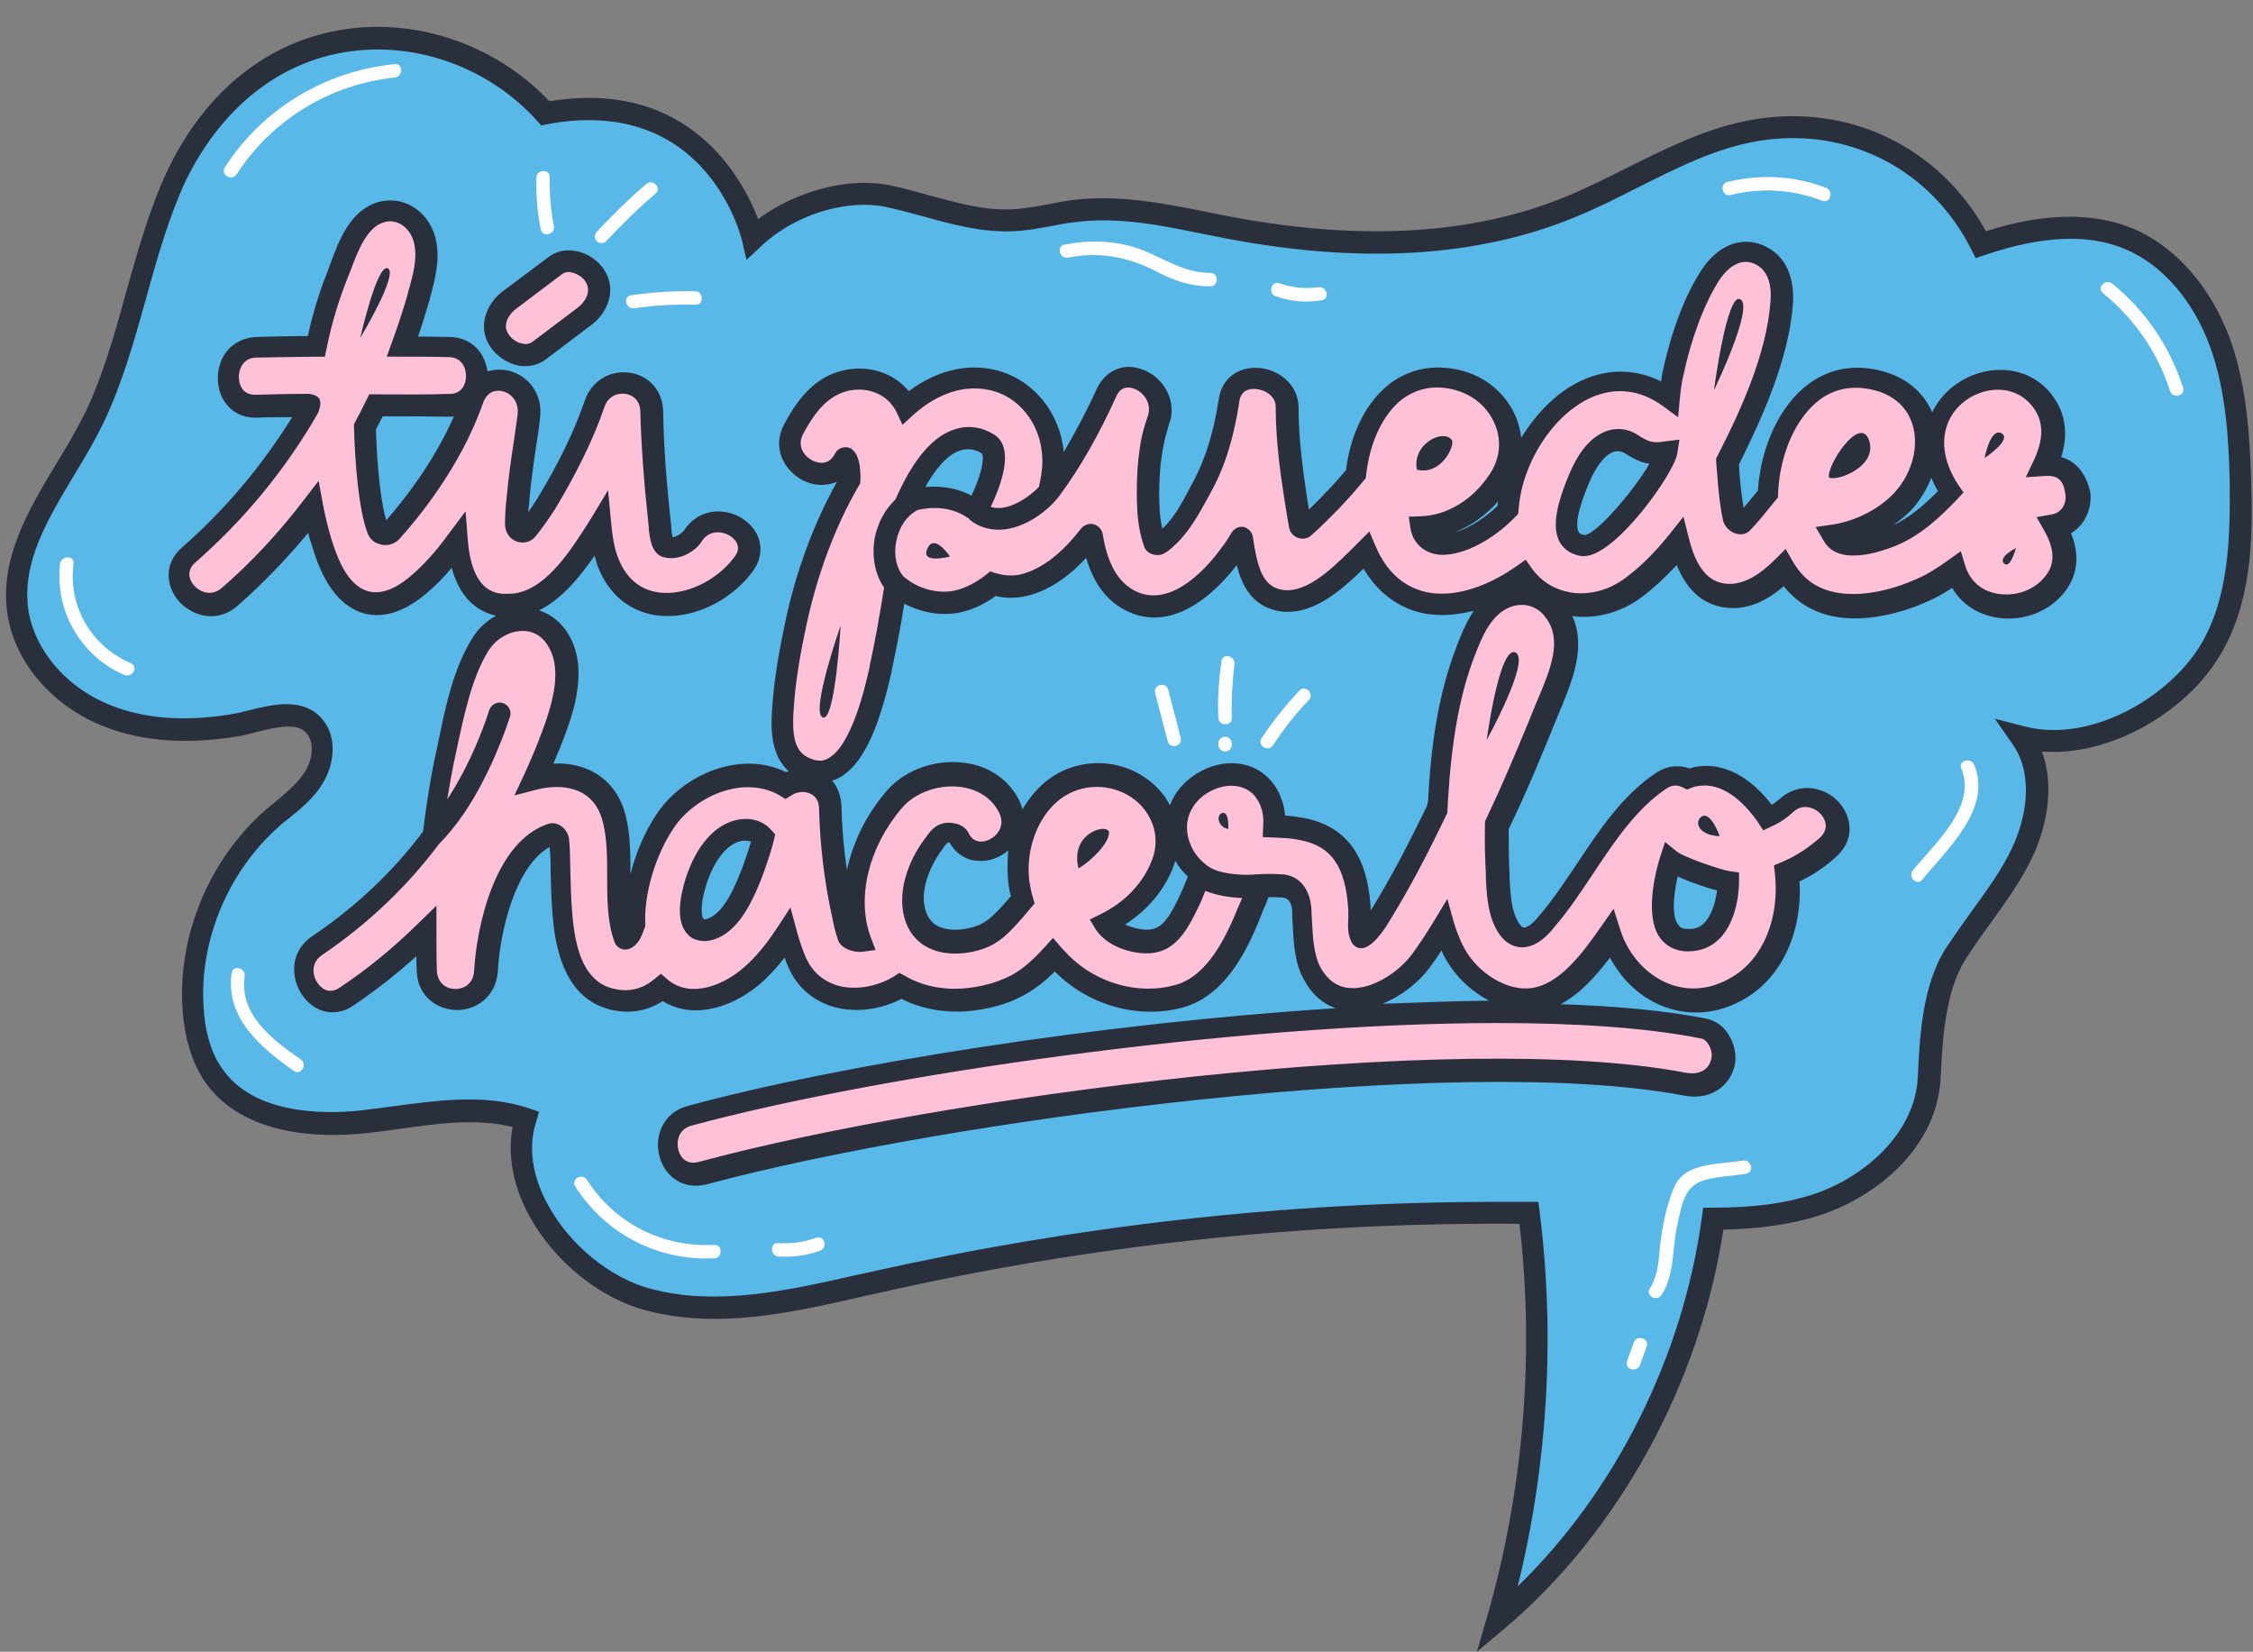 <?xml version="1.0" encoding="UTF-8"?><svg xmlns="http://www.w3.org/2000/svg" xmlns:xlink="http://www.w3.org/1999/xlink" height="368.6" preserveAspectRatio="xMidYMid meet" version="1.0" viewBox="-1.4 -6.0 502.8 368.6" width="502.8" zoomAndPan="magnify"><rect x="-1.4" y="-6.0" width="502.8" height="368.6" fill="#808080" stroke="none"/><g id="change1_1"><path d="M491.7,139.4c-8.1,13.2-26.9,23-41.9,19.1c5.2,7.4,4,17.7,0.1,25.9c-3.9,8.2-10.1,15-14.9,22.7 c-4.8,7.7-5.4,18.3-5.8,27.4c-0.6,13.5-12.4,24.4-25.3,28.5c-7.4,2.4-15.1,3-22.9,3.1c-4.6,34-22.3,67.7-48.1,89.5 c8.5-29.4,10.8-60.5,7-90.8c-49.1-0.5-98.2,4.7-146,15.5c-16.6,3.8-34,8.2-50.5,3.8c-16.5-4.4-32.5-24-27.4-40.3 c-11.6-3.8-24.1-0.7-36.3,0.6c-12.1,1.3-26.3-0.3-33.3-10.3c-3.2-4.5-4.4-10.1-4.7-15.6c-0.8-15.6,5.9-31.5,17.7-41.8 c3.3-2.9,6.9-5.4,9.3-9c2.3-3.6,2.9-8.9-0.2-12c-4.1-4.2-12-0.7-17.8,0.2c-10,1.6-20.6,1.3-29.9-2.9c-9.2-4.2-16.9-12.7-18.3-22.7 C0.6,114.6,13.2,101.3,20,87c7.8-16.3,10.5-37.4,18.2-53.7C56.7-6,99.2-4.2,120.3,19.3c38.1-7,46.3,27.9,46.3,27.9 c8.2-7.9,21-11.4,30.3-9.4c9.2,2,18.2,5.8,27.7,5.4c4.8-0.2,9.4-1.5,14.1-2.1c11.5-1.4,23,1.7,34.3,3.8c25.1,4.7,51.7,5.1,75.4-4.4 c14-5.7,26.9-14.8,41.8-17.3c21-3.6,40.8,6.5,50.3,25.5c10.7-3.7,22.7-5.7,33.1-1.3c9.8,4.1,16.7,13.3,20.3,23.2 c3.6,9.9,4.3,20.7,4.6,31.2C498.9,114.7,498.5,128.4,491.7,139.4z" fill="#58B8E8"/></g><g id="change2_1"><path d="M68.7,107.3c-5.6,7.2-11.9,13.9-18.9,19.9c-6.4,5.5-15.7-3.8-9.3-9.3c10.7-9.2,19.8-20,26.9-32.1 c0-0.4,0-0.9,0.1-1.3c-3.9,0-7.8,0.1-11.7,0.2c-8.5,0.2-8.4-13,0-13.1c4.5-0.1,9-0.1,13.5-0.2c1.1-5.6,2.7-10.9,4.7-15.9 c2-4.9,4.1-12.4,9.9-14.1c4.4-1.3,8.6,1.7,9.8,5.9c1.2,4.4-0.1,8.9-1.3,13.1c-1,3.7-2.3,7.3-3.6,10.9c3.5,0,7,0,10.4,0.1 c8.5,0.1,8.5,13.3,0,13.1c-5.4-0.1-10.8-0.1-16.2-0.1c-0.8,1.6-1.6,3.2-2.5,4.7c-0.3,8.8,0.6,18,3.6,24.9c0,0,0,0.1,0.1,0.2 c0.3-0.3,0.7-0.7,1-1c1.7-1.7,3.2-3.5,4.7-5.3c3.4-4.3,6.5-9.1,9.3-13.8c2.1-3.6,4.5-7.8,5.5-10.7c2.7-8.3,13.8-4.7,12.7,3.5 c-0.9,6.3-2.1,12.6-2.5,19c-0.2,2.8-0.5,6-0.1,8.8c1-0.9,1.9-1.9,2.7-2.9c2.3-2.8,4.2-5.9,6-9c3.5-6,6.6-12.3,8.9-18.8 c2.4-6.9,12.7-5.9,12.9,1.7c0.2,8.6,0.9,17.3,1.9,25.8c0.1,0.9,0.2,4,1.6,4.5c1,0.4,2.5-0.5,3.4-1c0.7-0.3,1.6-1,2.1-1.3 c-0.1,0.1,1.6-1.8,0.6-0.5c5-6.7,16.4-0.2,11.3,6.6c-7.7,10.4-25.5,13.8-30.8-0.8c-0.9-2.5-1.3-5.2-1.6-7.9 c-0.5,0.8-0.9,1.5-1.4,2.3c-4.2,6.6-10.7,16-19.5,15.8c-7.8-0.3-10.7-6.5-11.4-14.4c-2.6,3.5-5.5,6.9-8.8,9.6 c-4.1,3.4-9.5,6-14.5,2.8c-4.1-2.6-6.1-7.9-7.5-12.3C69.8,112.5,69.2,109.9,68.7,107.3z M119.9,72.3c3.4-2.6,6.9-5.2,10.3-7.7 c2.7-2.1,4.4-5.8,2.4-9c-1.8-2.7-6-4.6-9-2.4c-3.4,2.6-6.9,5.2-10.3,7.7c-2.7,2.1-4.4,5.8-2.4,9C112.7,72.7,116.9,74.5,119.9,72.3z M122.8,179.5C122.8,179.5,122.8,179.5,122.8,179.5c0,0.1,0.1,0.1,0.2,0.2C123,179.6,123,179.6,122.8,179.5 C122.9,179.5,122.9,179.5,122.8,179.5z M339.1,203.7c-1.1-0.5-0.8-0.2-0.5,0C338.8,203.8,338.9,203.8,339.1,203.7 C339.1,203.8,339.1,203.8,339.1,203.7z M457,111.1c2.4,4.3,3.4,9.2-0.4,13.5c-3.9,4.4-11,5.7-16.2,2.9c-2.8-1.5-4.6-3.9-5.4-6.6 c-2.5,1.8-5,3.4-7.8,4.6c-8.3,3.7-20.4,6-27.6-1.2c-1.1-1.1-2.1-2.4-2.9-3.8c-3.2,3.2-7.3,6.3-12.1,6.2c-6.8-0.2-9.8-5.9-11.3-12.1 c-3.1,3.9-6.6,7.4-10.4,10.3c-7.6,5.6-18.5,5.4-24.2-2.7c-6.9,4.9-15.9,8.2-23.6,5.9c-5.5-1.7-9.4-6-11.7-11.3 c-0.6,0.6-1.1,1.2-1.7,1.7c-4.5,4.3-11.1,11-18,9.3c-6.1-1.5-7.1-8.6-7.9-14.1c-0.8,1.3-1.6,2.5-2.5,3.8 c-4.8,6.8-13.9,15.3-22.9,10.4c-5.3-2.9-7.4-8.8-8.3-14.7c-4,5.2-8.8,9.9-14.8,11.4c-2.5,0.7-4.9,0.5-7.2-0.2c-2.5,2-5.2,3.4-8.1,4 c-4.6,0.9-10-0.6-13.6-3.9c-0.9,6.2-2,12.5-3.4,18.6c-1.5,6.7-6.2,28.3-17.6,22.1c-4.5-2.5-4.6-8.2-4.3-12.7 c0.4-6.4,1.5-12.9,2.9-19.2c2.3-11,6.3-22.1,12-32c0.2-2.3,0.4-4.6,0.6-6.8c0-0.4,0-0.7,0.1-1.1c-0.6,1-1.2,2-1.7,3.1 c-4,7.5-15.3,0.8-11.3-6.6c2.4-4.6,5.6-9.1,10.8-10.6c4.4-1.3,9.2-0.3,12.4,3.1c0.8,0.8,1.4,1.7,1.8,2.7c5.3-4.7,12.2-7.8,19.5-6 C228.9,81,234,89.3,233.6,98c-0.1,1.9-0.4,3.9-1,6c0.1-0.1,0.2-0.2,0.2-0.3c5-6.8,9.2-14.4,12.7-22.1c3.5-7.7,14.7-1,11.3,6.6 c0.4-0.8-0.5,1.8-0.7,2.4c-0.4,1.4-0.7,2.9-0.9,4.4c-0.4,3-0.6,6-0.6,9c0,2.9,0.1,5.8,0.8,8.6c0.2,1,0.5,2.1,0.8,2.7 c0.1,0.3,0.2,0.5,0.3,0.7c0.1,0,0.1-0.1,0.3-0.1c0.8-0.5,1.5-1,2.2-1.6c2.7-2.4,4.6-5.6,6.3-8.7c3.8-6.9,6.4-14.5,7.6-22.3 c1.2-7.5,12.9-5.4,12.9,1.7c0,6.9,0.9,13.8,1.9,20.6c0.4,2.3,0.7,4.6,1.1,6.9c0,0,0.1-0.1,0.1-0.1c2.4-2,4.5-4.2,6.7-6.4 c1.9-2,3.7-4,5.5-6.1c1.3-12.3,8.7-23.4,21.2-21.3c10.8,1.8,17,13.4,10.8,22.9c-4,6.1-10.8,10.2-17.7,10.4c1.1,2.3,2.8,3.9,5.4,3.8 c5-0.3,10.7-4.1,14.2-7.7c1.3-17.8,19.3-37.2,36.1-25.1c0.2-1.8,0.4-3.6,0.8-5.4c1.5-7.2,4.3-15.8,8.4-22c2.5-3.9,6.9-6.8,11.5-4.3 c3.9,2.1,4.7,6.7,4.4,10.7c-0.9,12-6.6,24.5-12,35.1c0.1,1.3,0.2,2.5,0.3,3.8c0.2,3,0.6,6,1.2,8.9c0.2,0.8,0.4,1.6,0.6,2.4 c0.4-0.4,0.9-0.8,1.3-1.2c1.9-1.9,3.5-4,5.2-6.1c0.2-0.2,0.3-0.4,0.5-0.5c0.6-14.5,9.6-29.3,24.7-25.3c12.7,3.3,13.5,17.8,5.8,26.6 c-3.7,4.2-9.7,7.3-15.7,8.2c0.6,1.1,1.6,1.8,3.3,2c3.2,0.3,6.6-0.7,9.5-1.8c5.1-2.1,9.4-6,13.3-10c-3.1-4.7-4.7-10.3-2.7-15.8 c3.7-10,18.5-13.2,24.1-3.1c2.4,4.2,1.6,8.8-0.4,13c0.3,0,0.5,0,0.8-0.1C464,97.9,464.3,109.8,457,111.1z M216.3,92.2 c-5.1-1.4-13.8,7-14,10.7c1.1,2.5,4.9,1.6,7.8,2.4c2.8,0.8,7.2,3.3,8.7-2.4C220.3,97.1,221.4,93.6,216.3,92.2z M369.7,95.1 c-4-0.5-4.7-3.1-10.4-2.9c-5.7,0.3-13.7,14.6-9.9,22.4c0,0,1.5,3.9,8-1.8C363.9,107.1,369.9,97.8,369.7,95.1z M406.5,182.7 c-2.8,2.5-5.9,4.5-9.3,5.9c1.1,9.8-2.3,20.4-10.6,25.5c-11.9,7.2-24.7,0.3-28.6-11.8c-4,5.8-9,12.5-15.5,14.4 c-7.1,2.1-14.8-2.7-18.4-8.5c-1.5-2.3-2.5-4.8-3.3-7.5c-1.6,2.7-3.4,5.4-5.2,7.9c-5.5,7.3-18.4,13.2-24.2,2.7 c-2.2-3.9-2.1-9-2.3-13.3c-0.1-1.8-0.1-3.7-0.6-5.4c0-0.1-0.1-0.2-0.1-0.3c-0.1,0-0.1,0-0.2-0.1c-1.2-0.5-2.4-0.6-3.7-0.6 c-1.6-0.1-3.2-0.1-4.8,0c-0.8,1.9-1.5,3.7-2.2,5.3c-3,7.5-7.4,17-15.9,19.5c-9.2,2.6-19.5-0.6-26.2-7.2c-0.6-0.6-1.2-1.3-1.8-1.9 c-2.4,2.7-5,5.2-8.2,6.8c-3.7,1.9-7.8,2.9-11.9,3.2c-4.9,0.4-10-0.7-14.1-3.1c-7.7,4.7-19.2,4-23.1-5.3c-0.9-2-1.6-4.2-2.2-6.4 c-1.9,3-4.1,5.7-6.6,8.2c-6,5.9-15.1,9.1-21.3,3.9c-3.1,2.5-7,3.7-11.7,2.4c-8.6-2.5-10.1-12.9-10.6-20.4c-0.3-3.9-0.2-7.9-0.4-11.8 c0-1-0.1-2-0.2-3c0-0.1-0.1-2.3-0.1-0.8c0-0.4-0.1-0.6-0.2-0.8c0,0,0.1,0.1,0.2,0.1c-0.4-0.2,0.1-0.4-0.3-0.3 c-0.1-0.1-0.2-0.1-0.1,0c-11.3,2.6-15.4,21.1-15.9,31c-0.5,8.4-12.8,8.5-13.1,0c-0.1-2.9-0.1-5.9-0.1-8.8 c-5.4,5.3-11.3,10.2-17.7,14.5c-7,4.8-13.6-6.6-6.6-11.3c9.8-6.6,18.6-14.9,25.6-24.4c0.8-6.5,1.9-13,3.3-19.4 c1.7-7.5,3.4-16.6,7.5-23.2c4-6.4,13.3-8.4,17.6-1.1c4.1,7,0.5,16.7-2.2,23.6c-1,2.4-2,4.8-3.1,7.1c7.5-2,15.8,0.2,17.8,9.4 c1.7,7.5,0.2,15.9,1.6,23.2c0.3,1.5,0.8,3.1,1.1,3.8c0.4-0.6,0.8-1.2,1.1-1.9c0.3-0.6,0.6-1.3,0.8-1.9c-0.3-8.2,2.7-17,6.8-23.1 c5.7-8.5,17.9-13.1,26.8-7.9c3.9-2.5,9.8-1,10,5.2c0.2,7.9,1.2,15.8,2.8,23.5c0.4,1.6,0.7,3.3,1.2,4.9c0.2,0.5,0.3,0.8,0.3,0.9 c0.8,0.1,1.6,0.2,2.5,0.1c-3.9-10.6,0.2-22.7,7.3-31.1c6.4-7.5,21-8.3,25.8,1.5c3.7,7.6-7.6,14.2-11.3,6.6c-0.4-0.9,0-0.8-1.6-0.8 c-0.2,0-0.7,0-0.8,0c-1.4,0.2-1.8,0.8-2.8,2c-3,3.8-5.4,9.2-5,14.1c0.6,6.3,5.2,8.7,11.1,8.1c3.5-0.4,5.9-1.4,8.5-3.8 c1.8-1.7,3.3-3.6,4.9-5.4c-0.4-1.4-0.7-2.8-0.9-4.2c-1.3-10.8,5.2-23.4,17.3-23.6c10.3-0.2,18.7,9.4,14.8,19.6 c-2.2,5.8-7.4,10.6-13.3,13.4c1.7,1.6,3.7,2.8,6,3.5c7.3,2,9.8-1.6,12.8-7.8c1.1-2.2,2-4.4,2.8-6.8c-3.4-2.5-5.5-6.6-5.3-10.8 c0.5-11.4,18-16.5,21.4-4.1c0.4,1.4,0.5,2.8,0.4,4.4c2,0.1,4,0.2,5.9,0.5c9.9,1.8,12.5,9,13.1,18c0.1,2,0.1,4.1,0.4,6.2 c0,0.1,0,0.2,0.1,0.3c1.5-1.6,2.8-2.8,4-4.7c4.8-7.7,8.9-15.8,12.9-23.9c0-0.6,0.1-1.1,0.1-1.6c0.6-11.2,2.1-22.9,6.1-33.4 c1.8-4.7,3.8-9.8,8.5-12.1c4.2-2.1,9-1,11.7,2.9c4.5,6.5,0.6,14.7-2,21.2c-3.2,8-6.5,15.9-10.2,23.7c-0.4,0.9-0.9,1.8-1.3,2.7 c-0.1,3.7,0,7.4,0.2,11.1c0.2,3.9,0.4,8.2,2.4,11.7c1.1,1.9,2.6,2.7,3.3,3c0.1,0.1,0.3,0.1,0.4,0.1c0.1,0.1,0.2,0.1,0.3,0.2 c0,0,0,0,0,0c0,0,0.1-0.1,0.1-0.1c0,0,0,0,0.1,0c0,0-0.1,0-0.1,0.1c0.1,0,0.2,0,0.2,0c0,0,0,0,0-0.1c0.2,0,0.4,0.1,0.6,0.1 c-0.2-0.1-0.4-0.2-0.6-0.3c0.9-0.9,3.5-3.2,4.8-4.8c8.3-9.9,14.3-23.8,25.3-31.1c2-1.4,4.2-1.2,6-0.3c0.7-0.3,1.3-0.5,2-0.6 c6.5-1.1,12.1,4,15.5,9c0.1,0.1,0.1,0.2,0.2,0.3c1.5-0.7,3-1.7,4.2-2.8C403.5,167.8,412.8,177.1,406.5,182.7z M168.9,181.4 c-1.1-1.5-8.5-6.4-13.8,6.4c-5.3,12.8,0.3,14.2,4.8,12C164.5,197.6,168.9,181.4,168.9,181.4z M383.9,190.8c0,0-10-3.4-12.5-4.8 c0,0-6,15.7,3.6,17.8S383.9,190.8,383.9,190.8z M378.5,223.2c-54.5-10.5-172.6,5.1-226.2,19.6c-8.1,2.2-5.3,15,2.9,12.8 c51.3-13.8,167.1-29.8,219.3-19.8c3.5,0.7,7-0.7,8.2-4.3C383.8,228.4,382,223.9,378.5,223.2z" fill="#FFC1D7"/></g><g id="change3_1"><path d="M501,101.7c-0.3-9.9-0.9-21.4-4.7-32C492,58,484.1,49,474.6,45c-8.9-3.7-20-3.5-32.8,0.6 c-10.4-18.8-30.6-28.6-52-24.9c-10.1,1.7-19.3,6.4-28.2,10.8c-4.6,2.3-9.3,4.7-14.1,6.6c-20.4,8.3-45.3,9.7-74,4.3 c-1.8-0.3-3.7-0.7-5.5-1.1c-9.6-1.9-19.6-3.9-29.6-2.7c-2,0.2-4,0.6-5.9,1c-2.8,0.5-5.4,1-8.1,1.1c-6.1,0.3-12.1-1.4-18.4-3.1 c-2.8-0.8-5.7-1.6-8.6-2.2c-9.3-2-21.2,1.2-29.6,7.5c-3.5-9.1-15.4-31.4-46.6-26.3C109.6,4.3,92.3-1.9,75.8,0.5 C58.5,3,44.4,14.3,35.9,32.2c-3.9,8.3-6.6,17.9-9.2,27.2c-2.5,9.1-5.2,18.6-9,26.5c-1.9,3.9-4.3,7.9-6.6,11.7 c-6.2,10.3-12.5,20.9-10.9,33c1.4,10.4,9,19.8,19.7,24.7c8.8,4,19.3,5,31.3,3.1c1.5-0.2,3-0.6,4.5-1c4.4-1.1,8.9-2.2,11.1,0 c2.1,2.1,1.6,6.2-0.2,8.9c-1.6,2.5-3.9,4.4-6.4,6.5c-0.8,0.7-1.6,1.3-2.4,2c-12.3,10.8-19.4,27.5-18.5,43.8 c0.4,6.9,2.1,12.5,5.1,16.9c8.6,12.2,26,12.4,35.6,11.4c2.6-0.3,5.3-0.6,7.8-1c8.8-1.2,17.2-2.4,25.2-0.4 c-1.2,6.2,0.1,13.2,3.7,19.8c5.5,10.1,15.7,18.4,26,21.1c16.2,4.3,32.8,0.5,48.9-3.2l2.8-0.6c46.9-10.7,95.1-15.9,143.3-15.5 c3.4,29.3,0.9,59.5-7.2,87.6l-2.3,7.9l6.3-5.3c25.4-21.5,43.5-54.6,48.7-88.9c8.4-0.2,15.3-1.2,21.5-3.2c12.9-4.2,26.3-15.3,27-30.8 c0.4-7.9,0.9-18.8,5.4-26.1c1.8-2.8,3.8-5.7,5.8-8.4c3.3-4.6,6.7-9.3,9.2-14.5c3.2-6.7,5.1-15.8,2.2-23.7 c15.5,1.2,32.3-9.1,39.5-21.1C501.1,128.9,501.4,114.4,501,101.7z M489.6,138.1c-7.2,11.7-24.6,21.8-39.2,18l-6.6-1.7l3.9,5.6 c4.9,6.9,3.1,16.6-0.1,23.3c-2.3,4.9-5.5,9.2-8.8,13.8c-2,2.8-4.1,5.7-6,8.6c-5.3,8.4-5.8,20.1-6.2,28.6 c-0.6,13-12.6,22.8-23.6,26.3c-6.2,2-13.2,2.9-22.1,2.9l-2.2,0l-0.3,2.2c-4.2,31-19.3,61.2-41.1,82.3c6.7-27.1,8.4-55.8,4.9-83.6 l-0.3-2.2l-2.2,0c-2.3,0-4.6,0-7,0c-47,0-93.9,5.3-139.6,15.6l-2.8,0.6c-15.5,3.5-31.5,7.2-46.5,3.2c-9-2.4-18-9.7-22.9-18.7 c-2.5-4.5-4.9-11.4-2.7-18.4l0.7-2.4l-2.3-0.8c-9.7-3.2-19.8-1.8-29.7-0.5c-2.5,0.3-5.1,0.7-7.7,1c-8.5,0.9-23.9,0.9-31-9.3 c-2.5-3.5-3.9-8.3-4.2-14.2c-0.8-14.8,5.7-30,16.8-39.8c0.7-0.7,1.5-1.3,2.3-1.9c2.7-2.2,5.5-4.5,7.4-7.6c2.8-4.4,3.6-11-0.5-15.1 c-4.2-4.2-10.6-2.7-15.8-1.4c-1.5,0.4-2.9,0.7-4.1,0.9c-11,1.8-20.5,0.9-28.4-2.7c-9-4.1-15.6-12.2-16.8-20.8 c-1.4-10.4,4.2-19.8,10.2-29.8c2.4-3.9,4.8-8,6.8-12.2c4-8.4,6.7-18,9.3-27.3c2.5-9.1,5.2-18.5,8.9-26.4C48.1,18,61,7.7,76.5,5.5 c15.3-2.2,31.4,3.7,42,15.5l0.9,1l1.4-0.3c35.2-6.5,43.1,24.7,43.4,26l1,4.3l3.2-3c7.3-7,19-10.7,28-8.8c2.8,0.6,5.6,1.4,8.3,2.1 c6.4,1.8,13.1,3.6,20,3.3c3-0.1,5.9-0.7,8.8-1.2c1.9-0.4,3.7-0.7,5.6-0.9c9.2-1.1,18.8,0.8,28,2.7c1.9,0.4,3.7,0.7,5.6,1.1 c29.6,5.6,55.4,4.1,76.8-4.6c5-2,9.8-4.4,14.5-6.8c9-4.5,17.4-8.8,26.8-10.4c19.9-3.4,38.6,6.1,47.7,24.1l1,2l2.1-0.7 c12.6-4.3,23.1-4.8,31.3-1.3c8.3,3.5,15.1,11.4,18.9,21.7c3.6,9.9,4.2,20.9,4.4,30.5C496.3,113.8,496.1,127.4,489.6,138.1z M210.6,118.2c0,0-6.5,1.7-5.1-1.6C207,112.7,210.6,118.2,210.6,118.2z M314.8,98.8c-1.1-5.8,6-9.2,7.8-6.6 C323.4,93.3,320.3,100.2,314.8,98.8z M406.8,100.6c-0.8-2.3,6.8-14.2,8.9-8.4C417.7,98,408.9,101.4,406.8,100.6z M381.1,81.1 c0,0,2.9-22.1,5.9-20.3C390.1,62.5,381.1,81.1,381.1,81.1z M441.5,96.2c0,0,1.3-6.9,3.8-5.5C447.7,92.1,441.5,96.2,441.5,96.2z M448.5,116.3c0,0-1.3,4.9-2.7,3.4C444.5,118.3,448.5,116.3,448.5,116.3z M239.3,187.8c-2.1-8.2,7-10.3,6.8-7.9 C246,182.2,242.4,185.9,239.3,187.8z M272.7,179c-2.5-0.5-2.7-3.4-1.2-3.6C273,175.3,272.7,179,272.7,179z M330.4,159.1 c0,0,2.8-21.1,6.4-19.5C340.3,141.2,330.4,159.1,330.4,159.1z M378.4,176.2c2-1.2,4,4.4,4,4.4C377.4,180.4,376.7,177.2,378.4,176.2z M186.2,133.6c0,0-1.2,21.6-4,20.5S186.2,133.6,186.2,133.6z M114.4,75.6c0.5,0.1,1,0.1,1.5,0.1c1.6,0,3.2-0.5,4.5-1.5l10.2-7.7 c3.6-2.7,5.7-7.8,2.9-12.2c-1.4-2.2-3.9-3.9-6.5-4.3c-2.2-0.4-4.3,0.1-5.9,1.3L110.8,59c-3.6,2.7-5.7,7.8-2.9,12.2 C109.3,73.4,111.8,75.1,114.4,75.6z M113.8,62.9l10.2-7.7c0.4-0.3,0.9-0.5,1.5-0.5c0.2,0,0.4,0,0.6,0.1c1.3,0.2,2.6,1.1,3.2,2.1 c1.5,2.4-0.5,4.8-1.7,5.7l-10.2,7.7c-0.6,0.4-1.3,0.6-2.1,0.4c-1.3-0.2-2.6-1.1-3.2-2.1C110.5,66.3,112.5,63.8,113.8,62.9z M364,91 c-2-1.3-4.4-1.6-6.6-0.9c-3.4,1.1-6.3,4.3-8.5,9.5c-3.2,7.5-3.9,12.3-2.2,15.4c0.7,1.2,2.1,2.7,4.9,3.1c0.2,0,0.4,0,0.5,0 c7,0,20-18.3,20.8-22.8l0.5-3.2l-3.2,0.4C367.3,93,366.3,92.5,364,91z M352.2,113.4c-1-0.2-1.2-0.5-1.3-0.7c-0.4-0.7-1-3.2,2.4-11.1 c1.6-3.8,3.6-6.2,5.5-6.8c0.3-0.1,0.6-0.1,0.9-0.1c0.7,0,1.3,0.3,1.6,0.5c1.8,1.1,3.3,2,5.4,2.3 C363.5,103.1,354.9,113.3,352.2,113.4z M162.9,177c-4.9,1.1-9,5.9-11.3,13.1c-2.7,8.7-0.6,12,1.6,13.3c0.8,0.4,1.7,0.6,2.6,0.6 c2.4,0,5.1-1.4,7.3-4c4.8-5.4,8.1-18,8.2-18.5l0.3-1.3l-0.9-1C168.9,177.1,165.9,176.3,162.9,177z M159.5,196.8 c-1.8,2.1-3.5,2.5-3.9,2.3c-0.2-0.1-1.1-2,0.6-7.6c1.7-5.4,4.6-9.1,7.7-9.8c0.3-0.1,0.7-0.1,1-0.1c0.5,0,0.9,0.1,1.3,0.2 C165,185.9,162.4,193.5,159.5,196.8z M374.9,206.3c0.1,0,0.3,0,0.4,0c2.7,0,5.1-0.9,6.9-2.7c4.5-4.3,4.5-12.4,4.5-12.7l0-2.2 l-2.1-0.3c-1.7-0.2-9.9-3-11.7-4.3l-2.7-2.2l-1.1,3.3c-0.4,1.3-3.9,12.5-0.1,18C370.4,205.1,372.4,206.2,374.9,206.3z M373,189.6 c2.7,1.2,6.3,2.5,8.8,3.1c-0.3,2.3-1.1,5.5-2.9,7.3c-1,1-2.2,1.4-3.7,1.3c-1.3,0-1.8-0.5-2.1-1C371.6,198.4,372.1,193.6,373,189.6z M458.6,96c1.4-4.4,1.1-8.5-0.9-12.1c-2.9-5.1-8.1-7.8-14-7.3c-6,0.5-11.4,4.2-13.9,9.4c-2-4.6-5.9-7.8-11.2-9.2 c-6-1.6-11.7-0.6-16.4,2.9c-6.3,4.7-10.6,13.7-11.3,23.8l-0.9,1.1c-0.8,0.9-1.5,1.9-2.3,2.7c-0.3-1.9-0.6-4-0.8-6.6 c-0.1-1-0.2-2.1-0.2-3.1c5.4-10.8,11-23.4,12-35.4c0.5-6.1-1.5-10.8-5.7-13c-5.1-2.8-10.9-0.8-14.7,5.1c-5.3,8.1-7.8,18.7-8.7,22.9 c-0.1,0.6-0.2,1.2-0.3,1.9c-5.7-2.8-11.8-2.9-17.7-0.2c-5.4,2.5-10.1,7.2-13.5,12.8c-0.2-1.6-0.6-3.3-1.3-4.9 c-2.5-5.6-7.6-9.5-13.9-10.5c-5.2-0.9-10.1,0.3-14.1,3.3c-5.2,4-8.8,11-9.8,19.3c-1.7,2-3.3,3.8-4.9,5.4c-1,1.1-2.2,2.3-3.4,3.4 c-0.1-0.9-0.3-1.7-0.4-2.5c-0.9-6.1-1.9-13.2-1.9-20.2c0-5.3-4.6-8.6-8.9-8.9c-4.7-0.3-8.2,2.4-8.9,6.9c-1.1,7.4-3,13.4-5.7,18.5 c-0.3,0.5-0.6,1-0.8,1.5c-1.7,3.2-3.5,6.6-6.1,9c-0.6-2.5-0.7-5.3-0.7-7.9c0-3.2,0.2-6.1,0.6-8.6c0.2-1.4,0.5-2.8,0.8-4.1 c0.1-0.3,0.4-1.3,0.6-2.1c0.2-0.7,0.4-1.4,0.5-1.5c1.3-5.3-2.2-10-6.4-11.4c-4.1-1.5-8.1,0.3-10,4.3c-2.4,5.3-4.9,9.9-7.4,14.2 c-0.8-8.8-6.8-16.2-15.1-18.3c-6.5-1.6-13.3,0.1-19.5,4.7c-0.2-0.3-0.4-0.5-0.6-0.7c-3.7-3.9-9.4-5.3-14.9-3.7 c-6.3,1.8-9.9,7.3-12.3,11.8c-2.8,5.2,0,10.2,4,12.4c2.4,1.3,5.3,1.5,7.8,0.4c-5.2,9.3-9.2,20.1-11.6,31.5 c-1.1,5.3-2.5,12.4-2.9,19.5c-0.2,3.1-0.6,9.8,3.7,13.6c-0.2,0.1-0.4,0.1-0.6,0.2c-10.2-5-23,0.6-28.8,9.3c-2.7,4-4.7,8.7-5.9,13.5 c0-4.2,0-8.6-1-12.8c-1-4.3-3.3-7.6-6.7-9.7c-2.7-1.6-6-2.4-9.5-2.2c0.4-1,0.9-2.1,1.3-3.1c2.6-6.5,7-17.4,2.1-25.7 c-1.6-2.7-3.9-4.5-6.6-5.4c5.3-2.6,9.4-7.9,12.4-12.2c0.2,0.7,0.4,1.4,0.6,2.1c2.3,6.3,7,10.3,13.1,11.2c7.7,1.1,16.5-2.9,21.6-9.8 c1.8-2.5,2.2-5.3,1.1-7.9c-1.3-2.9-4.3-5-7.7-5.4c-3.4-0.4-6.5,1-8.5,3.8l-0.2,0.3c-0.3,0.5-1.6,1.5-2.6,1.6c-0.1-0.4-0.2-1-0.3-2.1 l0-0.4c-1.1-9.9-1.7-18.1-1.8-25.6c-0.1-4.5-3.1-8-7.4-8.6c-4.4-0.7-8.6,1.8-10.1,6.2c-2.3,6.7-5.7,13.8-10.5,21.7 c-0.7,1.1-1.4,2.2-2.1,3.2c0-0.4,0.1-0.9,0.1-1.3l0.1-0.8c0.3-4.3,1-8.8,1.6-13c0.3-1.9,0.6-3.8,0.8-5.8c0.8-5.8-3-9.8-7.1-10.7 c-1.5-0.3-3.1-0.3-4.6,0.2c-0.2-1.2-0.5-2.3-1.1-3.4c-1.5-2.7-4.2-4.3-7.5-4.3c-2.3,0-4.6-0.1-6.9-0.1c0.9-2.6,1.7-5.3,2.5-7.9 l0.1-0.5c1.2-4.3,2.5-9.1,1.2-13.9c-0.8-2.9-2.7-5.4-5.2-6.8c-2.3-1.3-4.9-1.6-7.5-0.9c-6.2,1.8-8.8,8.6-10.6,13.6 c-0.3,0.7-0.5,1.3-0.7,1.9c-1.8,4.5-3.3,9.3-4.4,14.4c-4.2,0-8,0.1-11.4,0.2c-3.2,0.1-6,1.7-7.5,4.4c-1.6,3-1.6,6.8,0.1,9.7 c1.6,2.6,4.2,4,7.4,3.9c2.6-0.1,5.3-0.1,7.9-0.1c-6.7,10.8-14.9,20.6-24.6,29.1c-2.3,2-3.4,4.8-2.8,7.7c0.6,3.2,3.1,6,6.4,7.1 c3.1,1.1,6.3,0.4,8.8-1.8c5.6-4.9,10.9-10.4,15.8-16.3c0.2,1,0.5,1.9,0.8,2.8c1.4,4.7,3.7,10.6,8.4,13.7c5,3.3,11.1,2.2,17.2-3 c1.9-1.6,3.8-3.5,5.6-5.7c1.9,7,5.9,9.8,9.9,10.7c-2.2,1.2-4.1,3-5.4,5.2c-4,6.5-5.8,14.7-7.3,22.1l-0.4,1.9 c-1.4,6.2-2.4,12.6-3.2,19c-6.7,8.9-15,16.8-24.7,23.3c-5,3.4-4.9,9.2-2.3,13.1c1.7,2.5,4.2,3.9,6.8,3.9c1.6,0,3.3-0.5,4.8-1.6 c4.9-3.3,9.6-7,13.9-10.9c0,1.2,0.1,2.3,0.1,3.3c0.2,5.7,4.6,8.6,8.9,8.7c0,0,0,0,0.1,0c4.3,0,8.7-3,9.1-8.6 c0.5-9.2,4-23.6,11.6-27.8c0,0.5,0,1,0.1,1.6c0.1,1.4,0.1,2.9,0.1,4.3c0.1,2.5,0.1,5.1,0.3,7.6c0.4,5.8,1.4,19.4,12.3,22.6 c4.4,1.3,8.7,0.7,12.4-1.7c7.2,4.5,16.8,1.1,23.1-5.1c1.4-1.4,2.8-2.9,4.1-4.6c0.3,0.7,0.5,1.4,0.8,2c1.8,4.3,5.1,7.3,9.5,8.8 c4.9,1.6,10.8,1,15.8-1.6c4.2,2.2,9.3,3.1,14.3,2.8c4.8-0.4,9.1-1.5,12.8-3.5c2.8-1.5,5.1-3.4,7.1-5.4c0,0,0.1,0.1,0.1,0.1 c7.6,7.6,18.8,10.6,28.6,7.9c10.2-2.9,15-14.6,17.5-20.9c0.2-0.6,0.5-1.3,0.8-1.9c0.2-0.6,0.5-1.2,0.7-1.8c1,0,2,0,3.1,0.1 c1.5,0.1,2.3,1.4,2.2,4l0,0.1l0,0.1c0,0.6,0.1,1.2,0.1,1.8c0.2,4.1,0.4,8.7,2.6,12.5c1.7,3.1,4.1,5.2,7,6.2 c-52.4,3.3-110.8,12.6-144.6,21.8c-5.7,1.5-7.5,7-6.3,11.3c0.9,3.5,3.9,6.5,8,6.5c0.8,0,1.6-0.1,2.5-0.3 c53.2-14.3,167.4-29.5,218.2-19.8c5.1,1,9.5-1.4,11-5.9c0.8-2.3,0.4-5.2-1-7.5c-1.2-2.1-3.1-3.4-5.2-3.8h0 c-9.2-1.8-20.2-2.8-32.4-3.2c4.3-2.3,7.8-6.2,11-10.4c2.7,5.1,7,9.1,12.2,11c6,2.2,12.4,1.5,18.2-2c8-4.8,12.6-14.9,11.9-26 c3-1.4,5.8-3.3,8.3-5.6c2.3-2.1,3.3-4.9,2.7-7.8c-0.7-3.2-3.2-6-6.5-7c-3.1-1-6.3-0.3-8.8,1.9c-0.6,0.5-1.2,1-1.9,1.4 c-4.9-6.4-10.9-9.5-16.8-8.5c-0.5,0.1-1,0.2-1.5,0.4c-2.5-0.9-5.1-0.6-7.4,0.9c-7.6,5-12.8,12.9-17.8,20.4c-2.7,4-5.2,7.8-8,11.1 l-0.1,0.1c-2.3,3-3.5,3-3.7,3c-0.5,0-1-0.8-1.2-1.1v0c-1.6-2.6-1.8-6.2-2-9.7l0-0.8c-0.2-3.5-0.2-6.9-0.2-10.4l1.1-2.3 c3.7-7.8,6.9-15.7,10.2-23.8l0.6-1.4c2.3-5.7,5.4-13.3,2.3-20c5.2,0.7,10.8-0.8,15.3-4.1c2.7-2,5.4-4.5,8-7.3 c2.5,6.2,6.6,9.4,12.2,9.6c3.9,0.1,7.8-1.5,11.7-4.9c0.5,0.7,1,1.3,1.6,1.8c9.7,9.7,25.7,3.8,30.3,1.7c1.9-0.8,3.8-1.9,5.7-3.1 c1.2,2.2,3.1,3.9,5.3,5.1c6.3,3.3,14.5,1.8,19.2-3.5c2.5-2.8,4.6-7.4,2-13.8c3.2-1.9,4.7-5.7,4.3-9.1 C464.2,99.7,461.9,96.9,458.6,96z M429.6,100.6c0.4,1,0.9,2,1.5,3c-3,3-6.3,5.9-10,7.6c1.7-1.2,3.3-2.5,4.6-4 C427.3,105.3,428.7,103,429.6,100.6z M175.7,152.6c0.4-6.8,1.7-13.7,2.8-18.8c2.4-11.3,6.4-22.2,11.7-31.3l0.3-0.5l0.1-0.5 c0-0.1,0.5-6.7-2.6-7.6c-0.2-0.1-0.5-0.1-0.7-0.1c-1,0-1.9,0.5-2.4,1.5c-1.6,3.1-4.5,1.7-5.1,1.4c-1.4-0.7-3.5-2.9-2-5.8 c2.1-3.9,4.8-8.1,9.4-9.5c3.7-1.1,7.5-0.2,10,2.4c0.5,0.6,1,1.2,1.4,2l1.4,3l2.4-2.2c3.9-3.5,10.1-7.2,17.3-5.5 c7.1,1.7,11.9,8.7,11.5,16.7c-0.1,1.5-0.3,3-0.7,4.6c0,0.1,0,0.1,0,0.2c-1.7,1.8-4.9,4.2-8.1,4.7c-1,0.1-1.9,0.1-2.7-0.2 c2.5-5.2,5.3-13.2,0.8-16.1c-2.7-1.7-5.8-2.2-8.8-1.2c-4.9,1.5-9.3,6.7-13.1,15.3l-0.2,0.4c-2.3,2.2-3.9,5.1-4.6,8.6 c-0.7,4.1,0.1,8.2,2.1,11c-1,6.3-2,12-3.2,17.4l0,0.2c-1,4.5-4.1,18.2-9.6,20.7c-0.8,0.4-2.2,0.7-4.4-0.5 C175.6,161.3,175.4,157,175.7,152.6z M215.4,104.6c-1.9-1-4.7-2-8.3-2c-0.6,0-1.3,0-2,0.1c3.1-5.6,5.9-7.6,7.9-8.2 c2-0.6,3.7,0,4.7,0.7C218.3,95.8,217.9,99.4,215.4,104.6z M259.7,173.7c-0.3-0.6-0.7-1.1-1-1.7c-3.4-4.8-9-7.7-15-7.7 c-0.1,0-0.2,0-0.3,0c-5.4,0.1-10.2,2.3-13.9,6.5c-1,1.2-1.9,2.4-2.7,3.8c-0.2-0.6-0.4-1.3-0.7-1.9c-2.3-4.7-6.8-7.8-12.4-8.5 c-6.6-0.8-13.4,1.7-17.4,6.5c-4.5,5.3-7.4,11.4-8.7,17.5c-0.7-4.8-1.1-9.6-1.2-14.2c-0.1-2.3-0.8-4.3-2.1-5.8 c0.3-0.1,0.6-0.2,0.9-0.3c6.9-3.1,10.2-14.5,12.4-24.1l0-0.2c1-4.7,2-9.6,2.8-14.9c3.8,2,8.2,2.8,12.3,2c2.8-0.6,5.5-1.8,8.1-3.7 c2.5,0.6,4.9,0.5,7.3-0.1c4.5-1.2,8.7-3.9,12.9-8.4c1.6,5.5,4.4,9.3,8.4,11.5c11.2,6.1,21.3-4.8,25.2-9.9c1.1,4.4,3.3,8.8,8.6,10.1 c7.9,1.9,14.9-4.7,19.7-9.3c2.8,4.7,6.7,8,11.6,9.5c3.9,1.2,8.3,1.1,13-0.1c-1.8,2.7-3,5.7-4,8.4c-4.5,11.8-5.7,24.4-6.2,34.1 L317,174c-4.3,8.8-8.1,16.1-12.5,23.2c0-0.2,0-0.4,0-0.5c-0.5-7.6-2.6-17.9-15.1-20.2c-1.2-0.2-2.5-0.4-4-0.5 c-0.1-0.9-0.2-1.8-0.5-2.7c-1.7-6.1-6.8-9.6-13-8.9C267.1,165,261.7,168.3,259.7,173.7z M263.7,189.6c-0.7,1.8-1.4,3.4-2.1,4.9 c-3.1,6.3-4.8,7.9-10,6.5c-0.7-0.2-1.3-0.4-1.9-0.7c5-3.2,8.8-7.7,10.8-13c0.1-0.4,0.3-0.8,0.4-1.2 C261.6,187.4,262.6,188.6,263.7,189.6z M223.6,190.7c0.1,1.1,0.3,2.2,0.6,3.3l0,0c-1.3,1.5-2.5,2.9-3.9,4.2c-2.1,2-4,2.8-7.1,3.2 c-1.8,0.2-4.4,0.1-6.2-1.3c-1.2-1-1.9-2.5-2.2-4.6c-0.4-4.5,2-9.3,4.4-12.4l0.1-0.2c0.6-0.7,0.7-0.8,0.9-0.9c0.1,0,0.2,0,0.3,0 c1.4,2.5,3.7,4,6.4,4.1c2.4,0.2,4.8-0.7,6.7-2.3C223.4,186.2,223.4,188.5,223.6,190.7z M103,114.6l-0.5-6.5l-3.9,5.2 c-2.9,4-5.6,6.9-8.3,9.2c-4.4,3.8-8.3,4.6-11.4,2.6c-3.4-2.2-5.2-7.1-6.4-11c-0.7-2.3-1.3-4.8-1.8-7.4l-1-5.4l-3.3,4.3 c-5.5,7.2-11.6,13.8-18.3,19.6c-1.5,1.3-3,1.2-4,0.9c-1.6-0.5-2.9-1.9-3.2-3.4c-0.2-1.1,0.2-2.2,1.2-3.1c11-9.6,20.2-20.8,27.4-33.3 c0,0,1.4-2.8-0.1-3.8c-1.2-0.8-2.8-0.6-2.8-0.6c-3.7,0-7.3,0.1-11,0.2c-1.4,0-2.5-0.5-3.1-1.6c-0.8-1.4-0.8-3.3,0-4.8 c0.7-1.2,1.8-1.9,3.3-1.9c4-0.1,8.3-0.1,13.3-0.2l2,0l0.4-1.9c1.1-5.5,2.7-10.7,4.6-15.5c0.3-0.6,0.5-1.3,0.8-2 c1.6-4.3,3.6-9.5,7.4-10.6c1.6-0.5,2.9,0,3.7,0.4c1.4,0.8,2.4,2.2,2.9,3.8c1,3.6-0.1,7.5-1.2,11.3l-0.1,0.5c-1,3.5-2.2,7.1-3.5,10.7 l-1.2,3.3l3.5,0c3.4,0,6.9,0,10.3,0.1c1.5,0,2.6,0.6,3.3,1.8c0.8,1.4,0.8,3.4,0,4.8c-0.7,1.1-1.8,1.7-3.2,1.6 C93.8,82.1,88.5,82,82.5,82L81,82l-0.7,1.4c-0.8,1.7-1.6,3.2-2.4,4.7l-0.3,0.6l0,0.6c0,0.7,0.4,16.8,3,23.6c0.4,1.1,1.2,2,2.3,2.4 c1.7,0.7,3.6,0.3,4.8-1c3.9-4.3,13.6-15.9,18.6-30.1c1.1-3.4,3.6-3.1,4.4-2.9c1.9,0.4,3.8,2.3,3.4,5.3c-0.3,1.9-0.5,3.8-0.8,5.7 c-0.7,4.4-1.3,8.9-1.7,13.4l-0.1,0.8c-0.1,1.4-0.2,2.9-0.2,4.4c0,1.7,0.9,3.3,2.5,3.9c1.6,0.6,3.3,0.2,4.4-1.2c1.5-1.9,3-4,4.4-6.2 c4.9-8.2,8.5-15.6,10.9-22.6c0.8-2.4,3-3.2,4.7-2.9c0.7,0.1,3.2,0.7,3.3,3.9c0.2,7.7,0.8,15.9,1.9,26l0,0.3c0.2,1.8,0.5,5.3,3.1,6.2 l0.1,0c3.5,1.1,7.5-1.4,8.8-3.8c1.2-1.6,2.8-1.8,3.9-1.7c1.7,0.2,3.2,1.2,3.8,2.5c0.4,1,0.2,2-0.6,3c-4,5.4-11.1,8.7-16.9,7.9 c-4.4-0.6-7.5-3.4-9.2-8.1c-0.7-1.9-1.1-4.2-1.4-7.3l-0.7-7.4l-3.8,6.3c-0.5,0.7-0.9,1.5-1.4,2.2c-3.3,5.1-9.3,14.6-16.9,14.6 c-0.1,0-0.2,0-0.3,0C108.5,126.7,103.9,125.3,103,114.6z M99.9,86.9c-4.6,10.5-11.5,19.1-15.1,23.2c-1.6-5.2-2.2-15.8-2.3-20.3 c0.5-0.9,1-1.9,1.5-2.9c5.4,0,10.1,0,14.5,0.1C99,87,99.5,87,99.9,86.9z M120.8,181.5C120.8,181.5,120.8,181.5,120.8,181.5 L120.8,181.5C120.8,181.5,120.8,181.5,120.8,181.5z M275.2,195.8c-3.3,8.2-7.4,16.1-14.3,18c-8.1,2.3-17.5-0.3-23.8-6.6 c-0.6-0.6-1.1-1.2-1.7-1.8l-1.8-2.1l-1.9,2.1c-2,2.2-4.5,4.7-7.5,6.3c-3.2,1.6-6.8,2.6-10.9,2.9c-4.6,0.3-9.1-0.7-12.7-2.8l-1.3-0.7 l-1.2,0.8c-4,2.4-9,3.2-13,1.9c-3-1-5.3-3.1-6.6-6c-0.8-1.8-1.5-3.9-2.1-6.1l-1.4-5.2l-3,4.6c-1.9,2.9-4,5.6-6.3,7.8 c-5.2,5.1-13,8-18.1,3.7l-1.5-1.3l-1.6,1.3c-2.8,2.3-6,2.9-9.5,1.9c-6.8-2-8.3-10.3-8.8-18.2c-0.2-2.4-0.2-4.9-0.3-7.4 c0-1.5-0.1-2.9-0.1-4.4c0-1-0.1-2-0.2-3c0-1.1-0.7-2.4-1.7-3.1c-0.9-0.7-2.1-0.9-3.1-0.5c-11.7,4-15.8,22.5-16.4,32.8 c-0.2,3-2.4,4-4.2,4c0,0,0,0,0,0c-1.8,0-3.9-1.1-4.1-4c-0.1-2.6-0.1-5.4-0.1-8.7l0-5.9l-4.2,4.1c-5.3,5.2-11.1,10-17.4,14.2 c-2.7,1.8-4.4-0.3-4.9-1c-1.1-1.5-1.7-4.5,1-6.3c10.2-6.9,19-15.3,26.1-24.8c7.7-7.7,12.5-19.2,14.9-25.7c0.2-0.7,0.6-1.7,0.9-2.6 c0.4-1.2-0.2-2.5-1.3-3c-1.3-0.6-2.8,0.1-3.3,1.4c-0.3,0.9-0.6,1.8-0.8,2.4c-1.6,4.5-4.5,11.4-8.6,17.6c0.6-3.6,1.2-7.1,2-10.6 l0.4-1.9c1.5-6.9,3.2-14.8,6.7-20.5c1.7-2.8,4.7-4.6,7.7-4.6c0,0,0,0,0.1,0c1.7,0,4,0.6,5.7,3.5c3.4,5.8,0.5,14.1-2.4,21.5 c-0.9,2.3-1.9,4.6-3,7l-2.2,4.7l5-1.3c3.9-1,7.7-0.7,10.4,0.9c2.3,1.4,3.7,3.6,4.4,6.6c0.9,3.7,0.9,7.9,0.9,11.9 c0,3.7,0,7.5,0.7,11.2c0.2,1.2,0.6,2.4,0.9,3.3c0.3,1,1.2,1.7,2.2,1.8c1.9,0.1,3.2-1.7,3.6-2.5c0.3-0.6,0.6-1.3,0.9-2.2l0.2-0.4 l0-0.5c-0.3-7,2.3-15.5,6.4-21.6c4.8-7.1,15.6-11.8,23.6-7.2l1.3,0.8l1.3-0.8c1.3-0.9,3.1-1,4.4-0.3c1.2,0.6,1.8,1.8,1.8,3.5 c0.2,7.7,1.1,15.8,2.9,23.9c0.3,1.6,0.7,3.4,1.3,5.1c0.7,2.3,4.2,2.9,5.4,2.7l3-0.4l-1.1-2.9c-3.2-8.7-0.5-20,6.9-28.7 c2.9-3.5,8.2-5.4,13.1-4.8c2.3,0.3,6.5,1.4,8.7,5.8c0.9,1.9,0.4,3.3-0.2,4.2c-0.9,1.4-2.6,2.3-4.1,2.2c-1.1-0.1-2-0.7-2.6-2 c-1.3-2.5-4.9-2.2-4.9-2.2c-2.3,0.3-3.2,1.5-4.2,2.7l-0.1,0.2c-3.9,4.9-6,10.9-5.5,15.9c0.3,3.4,1.7,6.1,3.9,7.9 c2.5,2,5.9,2.8,9.8,2.4c4.2-0.5,7.1-1.8,9.9-4.5c1.5-1.5,2.9-3,4.2-4.6l1.7-2l-0.4-1.3c-0.4-1.3-0.6-2.6-0.8-3.8 c-0.7-5.8,1.1-11.9,4.6-16c1.9-2.2,5.2-4.8,10.3-4.9c0.1,0,0.1,0,0.2,0c4.4,0,8.6,2.1,11,5.6c2.2,3.2,2.7,7,1.3,10.7 c-2,5.2-6.1,9.5-11.5,12.1l-2.4,1.2l1.4,2.3c1.3,2,3.8,3.7,6.9,4.6c9.1,2.5,12.5-2.6,15.6-9c0.7-1.3,1.3-2.8,1.9-4.3 c2.7,1.1,5.8,1.5,8.2,1.6C275.7,194.6,275.5,195.2,275.2,195.8z M379.9,227.1c0.7,1.1,0.9,2.5,0.5,3.6c-0.8,2.6-3.4,3.1-5.5,2.7 c-51.5-9.9-166.8,5.4-220.4,19.9c-3.4,0.9-4.4-2.1-4.5-2.7c-0.4-1.5-0.3-4.5,2.9-5.4c41.7-11.3,121.2-22.9,179.9-22.9 c17.4,0,33,1,45.2,3.4C379,225.8,379.6,226.6,379.9,227.1z M307.1,218c4.3-1.7,8.2-4.9,10.5-8c0.9-1.2,1.8-2.5,2.7-3.9 c0.5,1.2,1.1,2.3,1.8,3.3c2,3.1,5.2,6,8.8,7.9C323.2,217.4,315.3,217.7,307.1,218z M342.2,149.1l-0.6,1.4 c-3.3,8.1-6.5,15.9-10.1,23.6l-1.5,3.2l0,0.5c-0.1,3.7,0,7.5,0.2,11.3l0,0.8c0.2,3.9,0.4,8.4,2.7,12.1v0c1.7,2.7,3.7,3.3,5.1,3.4 c2.6,0.1,5.2-1.5,7.8-4.9c3-3.5,5.7-7.6,8.3-11.5c4.8-7.2,9.7-14.6,16.5-19.1c1.1-0.7,2.3-0.8,3.5-0.2l1,0.5l1-0.4 c0.5-0.2,1.1-0.4,1.6-0.4c6.2-1,11.2,5.2,13.1,7.9l1.3,2l1.9-0.9c1.8-0.8,3.4-1.9,4.8-3.2c1.5-1.4,3-1.2,4-0.9 c1.6,0.5,2.9,1.9,3.2,3.4c0.2,1.2-0.2,2.2-1.2,3.2c-2.6,2.3-5.5,4.2-8.6,5.5l-1.7,0.7l0.2,1.8c1.1,9.9-2.6,19-9.5,23.1 c-5.8,3.5-10.8,2.8-14,1.6c-5-1.9-9.2-6.4-11-12.1l-1.5-4.7l-2.8,4c-4.1,5.9-8.6,11.8-14.1,13.4c-5.8,1.7-12.5-2.5-15.7-7.4 c-1.2-1.9-2.2-4.2-3-6.8l-1.5-5.4l-2.9,4.8c-1.7,2.8-3.4,5.4-5.1,7.7c-2.9,3.8-8.6,7.7-13.7,7.4c-2.8-0.2-4.9-1.7-6.5-4.4 c-1.6-2.9-1.8-6.7-2-10.4c0-0.6-0.1-1.2-0.1-1.8c0-5.3-2.6-8.7-6.9-8.8c-1.7-0.1-3.4-0.1-5,0l-1.6,0.1c-2.7,0.1-7.5-0.2-9.9-2.1 l-0.1-0.1c-2.8-2.1-4.4-5.4-4.3-8.7c0.2-5,4.7-8.4,8.9-8.9c1.8-0.2,6.2-0.1,7.8,5.3c0.3,1,0.4,2.2,0.3,3.6l-0.1,2.5l2.5,0.1 c2.3,0.1,4,0.2,5.5,0.5c7.3,1.3,10.5,5.9,11.1,15.7c0,0.5,0,1.1,0,1.8c-0.1,1.6-0.2,3.5,0.7,5.3c0.4,0.8,1.2,1.4,2.1,1.4 c0,0,0.1,0,0.1,0c2.3,0,5-3.9,6-5.6c4.6-7.4,8.6-15,13-24.2l0.2-0.4l0.1-2.1c0.8-13.9,2.6-24,5.9-32.7c1.6-4.1,3.4-8.8,7.3-10.8 c3.2-1.6,6.7-0.8,8.7,2.1C347.3,136.7,344.6,143.3,342.2,149.1z M456.5,108.8l-3.4,0.6l1.7,3c3.3,5.7,1.5,8.9-0.2,10.7 c-3.1,3.6-9,4.6-13.2,2.4c-2.6-1.4-3.7-3.6-4.2-5.2l-1-3.3l-2.8,2c-2.5,1.8-4.9,3.3-7.3,4.3c-8.1,3.6-18.9,5.3-24.9-0.7 c-0.9-0.9-1.8-2.1-2.5-3.3l-1.6-2.8l-2.3,2.3c-3.8,3.8-7.1,5.5-10.3,5.5c-2.8-0.1-6.8-1.2-9-10.2l-1.2-4.8l-3.1,3.9 c-3.2,4-6.5,7.3-9.9,9.8c-3.6,2.7-8.1,3.9-12.2,3.2c-3.5-0.6-6.5-2.4-8.6-5.3l-1.4-2l-2,1.4c-7.5,5.3-15.5,7.4-21.4,5.5 c-5.6-1.7-8.6-6.3-10.1-9.9l-1.4-3.3l-2.9,2.9c-0.4,0.4-0.9,0.9-1.3,1.3l-0.4,0.4c-4,3.9-10,9.7-15.4,8.3c-4.1-1-5.1-5.7-6-11.7 c-0.2-1.1-1-1.9-2-2.2c-1.1-0.2-2.1,0.3-2.7,1.2c-0.7,1.2-1.4,2.3-2.2,3.3c-2.4,3.4-11.1,14.3-19.7,9.6c-3.6-2-5.9-6.1-6.9-12.5 c-0.2-1-0.9-1.9-2-2.2c-1-0.3-2.1,0.1-2.8,0.9c-4.4,5.7-8.8,9-13.2,10.2c-1.9,0.5-3.8,0.4-5.9-0.2l-1.2-0.4l-1,0.8 c-2.3,1.8-4.7,3-7,3.5c-3.8,0.8-8.4-0.5-11.4-3.2c-1.5-1.7-2.2-4.7-1.6-7.7c0.6-3.2,2.3-5.8,4.8-7.1c5.7-1.3,9.5,0.6,10.9,1.6 c0.2,0.1,0.4,0.2,0.6,0.3l-0.1,0.1c1.9,1.6,4.1,2.4,6.6,2.4c0.5,0,1,0,1.6-0.1c5.5-0.7,10.4-5.1,12.2-7.7c0,0,0,0,0,0c0,0,0,0,0,0 c0,0,0,0,0,0l0,0c4.5-6.1,8.6-13.3,12.5-21.9c1-2.3,2.7-2.2,3.9-1.8c2.1,0.7,3.9,3.1,3.3,5.6c0,0.2-0.2,0.7-0.4,1.3 c-0.3,0.9-0.6,1.9-0.7,2.3c-0.4,1.5-0.7,3-0.9,4.6c-0.4,2.8-0.6,5.9-0.6,9.3c0,2.9,0.1,6.1,0.8,9.2c0.2,1,0.6,2.3,0.9,3.1 c0.3,0.8,1,1.3,1.8,1.6c0.3,0.1,1.6,0.4,2.6-0.2c0.7-0.4,1.4-0.9,2.1-1.6c3.4-3,5.6-7.1,7.6-10.7c0.3-0.5,0.5-1,0.8-1.5 c3.1-5.6,5.1-12.2,6.3-20.2c0.4-2.7,2.7-2.8,3.7-2.7c2.1,0.2,4.4,1.6,4.4,4c0,7.3,1,14.7,2,21c0.3,1.8,0.6,3.9,1,6 c0.2,1,0.9,1.8,1.9,2.2c1.1,0.4,2.2,0.2,3-0.5c2.3-2,4.4-4.2,6.2-6c1.8-1.9,3.6-3.9,5.5-6.2l0.5-0.6l0.1-0.8 c0.8-7.3,3.8-13.5,8-16.8c3-2.2,6.4-3.1,10.4-2.4c4.6,0.8,8.4,3.6,10.2,7.7c1.7,3.8,1.3,8-1.1,11.5c-3.7,5.6-9.4,9.1-15.3,9.3 l-2.7,0.1l0.4,2.7c0.6,3.6,3.7,6,7.6,5.8c6-0.3,12.3-4.8,15.8-8.5l0.6-0.6l0.1-0.9c0.7-10.4,7.6-21.1,16-25 c5.5-2.5,11.1-1.9,16.2,1.8l3.4,2.5l0.4-4.2c0.2-2,0.4-3.6,0.8-5.2c1.7-8.1,4.7-16.1,8-21.2c0.9-1.4,4.2-5.7,8.3-3.4 c3,1.6,3.4,5.5,3.1,8.4c-0.9,11.4-6.4,23.7-11.8,34.2l-0.3,0.6l0,0.7c0.1,1.3,0.2,2.6,0.3,3.8c0.2,2.5,0.5,5.9,1.2,9.2 c0.3,1.6,1.8,2.8,3,3.1c1.1,0.3,2.2,0.1,3-0.7c1.6-1.6,3-3.4,4.4-5.1l1.9-2.3l0-0.8c0.4-9,4-17,9.3-21c3.5-2.6,7.7-3.3,12.3-2.1 c5.4,1.4,7.6,5,8.4,7.6c1.5,4.8,0,10.7-3.8,15c-3.3,3.7-8.7,6.6-14.3,7.4l-3.5,0.5l1.8,3.1c1.1,1.9,2.8,2.9,5.2,3.2 c3.1,0.3,6.5-0.4,10.6-2c5.6-2.2,10.1-6.4,14.1-10.6l1.3-1.4l-1.1-1.6c-2.2-3.3-4.4-8.4-2.5-13.6c1.5-4.2,5.7-7.3,10.4-7.7 c4-0.3,7.4,1.5,9.4,4.9c1.7,3,1.5,6.5-0.5,10.8l-1.8,3.8l4.4-0.3c0.2,0,0.3,0,0.5,0c3.2-0.1,3.7,2.6,3.8,3.4 C460,105.6,459.2,108.3,456.5,108.8z M332.9,105.9c0,0.3-0.1,0.7-0.1,1c-2.5,2.4-6.2,5-9.6,5.9C326.8,111.4,330.1,109.1,332.9,105.9 z M79,69.4c0,0,3.8-16.9,6.2-15.5C87.5,55.3,79,69.4,79,69.4z" fill="#2A2F3C"/></g><g id="change4_1"><path d="M467.9,59.4c-1.5-1.2,0.6-3.3,2.1-2.1c7.5,6.1,12.8,14,15.8,23.2c0.6,1.8-2.3,2.6-2.9,0.8 C480.1,72.6,475,65.2,467.9,59.4L467.9,59.4z M133.9,47.8c3.5-3.7,7.1-7.3,11-10.6c1.5-1.3-0.7-3.4-2.1-2.1 c-3.9,3.3-7.5,6.9-11,10.6C130.4,47.1,132.5,49.2,133.9,47.8L133.9,47.8z M122.2,44.4c-0.7-3.6-1-7.2-0.9-10.8c0.1-1.9-2.9-1.9-3,0 c-0.1,3.9,0.2,7.8,1,11.6C119.7,47.1,122.6,46.3,122.2,44.4L122.2,44.4z M140.2,62.8c4.5-0.7,9.1-0.9,13.6-0.8c1.9,0.1,1.9-2.9,0-3 c-4.8-0.1-9.6,0.2-14.4,0.9C137.5,60.2,138.3,63.1,140.2,62.8L140.2,62.8z M436.3,165.5c3.5,8.5-5.9,16.7-10.8,22.7 c-1.2,1.5,0.9,3.6,2.1,2.1c5.6-6.9,15.6-15.8,11.6-25.6C438.5,162.9,435.5,163.7,436.3,165.5L436.3,165.5z M12,119.8 c-1.2,10.5,4.6,20.6,14.3,24.8c1.8,0.8,3.3-1.8,1.5-2.6c-8.8-3.8-14-12.6-12.8-22.2C15.3,117.9,12.3,117.9,12,119.8L12,119.8z M51.4,32.9c7.9-12.2,20.9-20.1,35.3-21.6c1.9-0.2,1.9-3.2,0-3c-15.6,1.6-29.4,9.9-37.9,23C47.7,33,50.3,34.5,51.4,32.9L51.4,32.9z M50.3,211.1c-1.4,10.1,6.4,16.6,13.9,21.9c1.6,1.1,3.1-1.5,1.5-2.6c-6.2-4.3-13.7-9.9-12.5-18.5C53.5,210,50.6,209.2,50.3,211.1 L50.3,211.1z M236.9,51.5c6.9-1.4,13.4-0.2,19.6,3c4,2.1,7.7,3.4,12.2,3.4c1.9,0,1.9-3,0-3c-6.6,0-11.2-4-17.2-5.8 c-5.1-1.5-10.3-1.5-15.4-0.5C234.3,49,235.1,51.8,236.9,51.5L236.9,51.5z M283.3,60.1c3.4,1.2,6.8,1.5,10.3,0.9 c1.9-0.3,1.1-3.2-0.8-2.9c-3,0.4-5.9,0.1-8.7-0.9C282.3,56.6,281.5,59.5,283.3,60.1L283.3,60.1z M384.9,37.5 c6.9-1.7,13.8-1.2,20.4,1.3c1.8,0.7,2.6-2.2,0.8-2.9c-7.1-2.7-14.6-3.1-22-1.3C382.2,35.1,383,38,384.9,37.5L384.9,37.5z M387.5,253 c-5.3,0.9-13,0.3-15.3,6c-1.6,3.7-2.5,8.1-3,12c-0.5,3.7-0.3,7.2-2.4,10.5c-1.1,1.6,1.5,3.1,2.6,1.5c3-4.6,2.3-10.3,3.5-15.5 c0.8-3.4,1.3-8.1,4.9-9.7c2.9-1.3,7.4-1.3,10.6-1.9C390.2,255.5,389.4,252.6,387.5,253L387.5,253z M363.2,293.6 c-0.5,1.4-1,2.8-1.5,4.2c-0.6,1.8,2.2,2.6,2.9,0.8c0.5-1.4,1-2.8,1.5-4.2C366.7,292.6,363.8,291.8,363.2,293.6L363.2,293.6z M271.2,141.5c-0.6,4.2-0.9,8.4-0.7,12.7c0.1,1.9,3.1,1.9,3,0c-0.1-4,0.1-8,0.6-11.9C274.4,140.4,271.5,139.6,271.2,141.5 L271.2,141.5z M273.5,160.2c0-0.1,0-0.2,0-0.3c0-0.8-0.7-1.5-1.5-1.5c-0.8,0-1.5,0.7-1.5,1.5c0,0.1,0,0.2,0,0.3 c0,0.8,0.7,1.5,1.5,1.5C272.8,161.7,273.5,161.1,273.5,160.2L273.5,160.2z M282.7,160.3c2.4-3.6,5-7,8-10.1c1.3-1.4-0.8-3.5-2.1-2.1 c-3.1,3.3-6,6.9-8.5,10.7C279.1,160.4,281.7,161.9,282.7,160.3L282.7,160.3z M256.4,148.7c0.9,3.6,1.9,7.2,2.8,10.7 c0.5,1.9,3.4,1.1,2.9-0.8c-0.9-3.6-1.9-7.2-2.8-10.7C258.8,146,255.9,146.8,256.4,148.7L256.4,148.7z M127,258.8 c6.8,10.6,18.4,16.6,31,16c1.9-0.1,1.9-3.1,0-3c-11.5,0.6-22.2-4.8-28.4-14.5C128.5,255.6,125.9,257.2,127,258.8L127,258.8z M172.3,274.4c3.2,0.2,6.3-0.2,9.3-1.3c1.8-0.6,1-3.5-0.8-2.9c-2.8,1-5.6,1.4-8.5,1.2C170.4,271.2,170.4,274.2,172.3,274.4 L172.3,274.4z" fill="#FFF"/></g></svg>